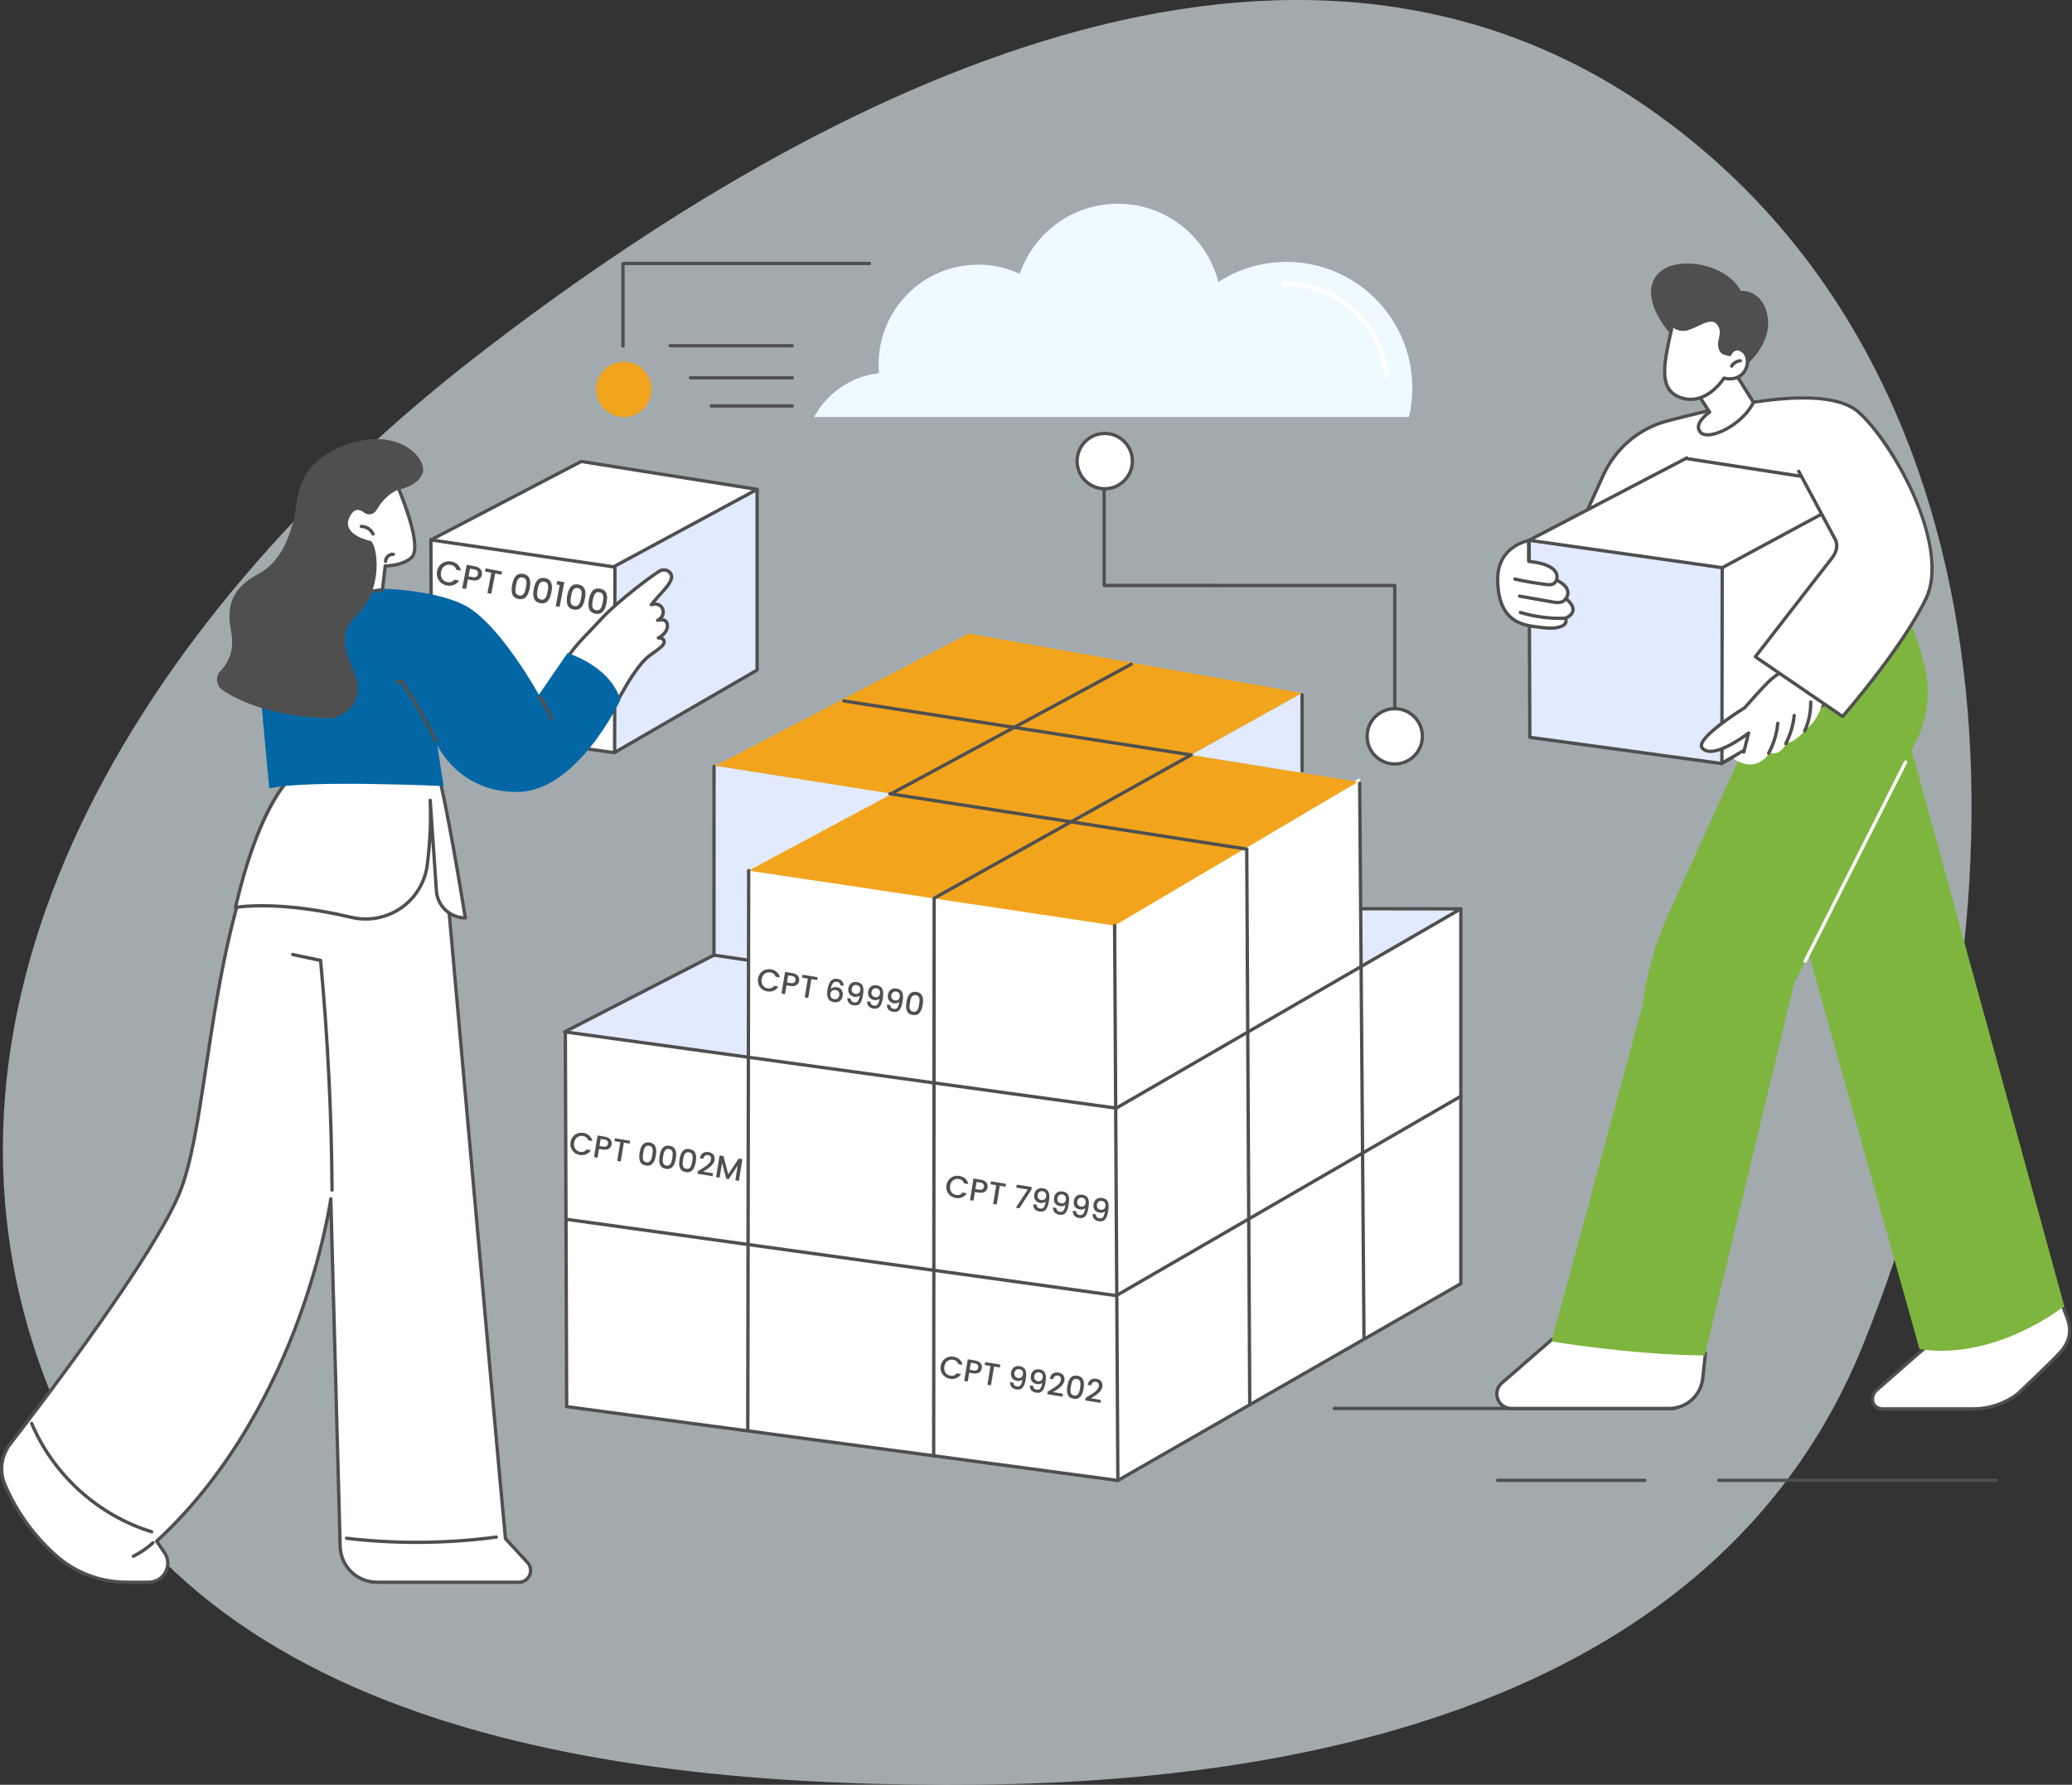 <svg xmlns="http://www.w3.org/2000/svg" width="722" height="622" viewBox="0 0 722 622" fill="none"><rect x="0" y="0" width="722" height="622" fill="#333333" stroke="none"/><path fill-rule="evenodd" clip-rule="evenodd" d="M341.341 621.944C467.701 620.652 601.215 587.263 649.096 468.92C709.199 320.368 706.571 132.087 576.996 39.495C450.837 -50.656 288.973 28.971 166.303 123.925C55.271 209.87 -33.005 342.131 13.84 475.413C58.062 601.233 209.386 623.292 341.341 621.944Z" fill="#EFFAFF" fill-opacity="0.6"></path><g clip-path="url(#clip0_901_6951)"><path d="M583.542 491.414H464.93C464.609 491.414 464.352 491.154 464.352 490.836C464.352 490.518 464.612 490.258 464.93 490.258H583.542C583.863 490.258 584.121 490.518 584.121 490.836C584.121 491.154 583.86 491.414 583.542 491.414Z" fill="#4F4F4F"></path><path d="M695.609 516.469H598.891C598.57 516.469 598.312 516.209 598.312 515.891C598.312 515.573 598.573 515.312 598.891 515.312H695.609C695.929 515.312 696.187 515.573 696.187 515.891C696.187 516.209 695.927 516.469 695.609 516.469Z" fill="#4F4F4F"></path><path d="M573.17 516.469H521.871C521.551 516.469 521.293 516.209 521.293 515.891C521.293 515.573 521.553 515.312 521.871 515.312H573.17C573.491 515.312 573.748 515.573 573.748 515.891C573.748 516.209 573.488 516.469 573.17 516.469Z" fill="#4F4F4F"></path><path d="M388.961 320.565L473.788 271.164L474.285 336.835L509.037 316.736V447.352L389.529 515.948L388.961 320.565Z" fill="white"></path><path d="M196.758 359.597L197.457 490.221L389.528 515.948L388.396 321.86L260.883 303.398L260.778 368.452L196.758 359.597Z" fill="white"></path><path d="M249.3 266.859L248.785 332.856L196.758 359.598L260.778 368.453L260.881 303.712L311.641 276.621L249.3 266.859Z" fill="#E2EAFF"></path><path d="M474.129 316.945L474.284 336.835L508.543 316.945H474.129Z" fill="#E2EAFF"></path><path d="M337.555 220.789L249.301 266.86L310.858 276.619L260.884 303.4L388.396 322.559L473.2 272.479L415.067 263.088L453.715 241.54L337.555 220.789Z" fill="#F2A51C"></path><path d="M415.066 263.087L453.715 269.329V241.539L415.066 263.087Z" fill="#E2EAFF"></path><path d="M389.529 516.528C389.503 516.528 389.479 516.528 389.453 516.523L197.381 490.796C197.095 490.757 196.879 490.512 196.879 490.223L196.414 359.63C196.414 359.31 196.672 359.049 196.992 359.049C197.31 359.049 197.571 359.307 197.571 359.628L198.033 489.713L389.408 515.345L508.454 447.015V316.735C508.454 316.414 508.715 316.156 509.033 316.156C509.351 316.156 509.611 316.416 509.611 316.735V447.351C509.611 447.559 509.5 447.751 509.319 447.853L389.81 516.449C389.721 516.499 389.624 516.526 389.521 516.526L389.529 516.528Z" fill="#4F4F4F"></path><path d="M475.293 467.077C474.975 467.077 474.717 466.819 474.714 466.501L473.211 273.005C473.211 272.685 473.466 272.425 473.787 272.422C474.089 272.432 474.367 272.677 474.37 272.997L475.874 466.494C475.874 466.814 475.619 467.074 475.298 467.077H475.293Z" fill="#4F4F4F"></path><path d="M415.067 263.665C415.039 263.665 415.007 263.665 414.978 263.657L293.987 244.856C293.671 244.806 293.453 244.512 293.503 244.194C293.553 243.878 293.85 243.66 294.166 243.71L415.157 262.511C415.472 262.561 415.69 262.856 415.64 263.174C415.596 263.46 415.349 263.665 415.067 263.665Z" fill="#4F4F4F"></path><path d="M388.961 386.76C388.935 386.76 388.909 386.76 388.882 386.755L196.679 360.171C196.43 360.137 196.23 359.942 196.188 359.695C196.146 359.446 196.269 359.199 196.495 359.083L248.207 332.502L248.228 267.117C248.228 266.797 248.488 266.539 248.806 266.539C249.127 266.539 249.384 266.799 249.384 267.117L249.363 332.857C249.363 333.075 249.242 333.272 249.048 333.372L198.653 359.277L388.843 385.583L506.882 317.315L474.127 317.27C473.806 317.27 473.549 317.01 473.549 316.689C473.549 316.369 473.809 316.111 474.127 316.111L509.038 316.158C509.3 316.158 509.529 316.334 509.597 316.587C509.666 316.839 509.555 317.107 509.327 317.239L389.253 386.684C389.163 386.734 389.064 386.763 388.964 386.763L388.961 386.76Z" fill="#4F4F4F"></path><path d="M435.482 490.149C435.164 490.149 434.904 489.891 434.904 489.573L433.857 296.406L309.991 277.192C309.675 277.142 309.457 276.848 309.507 276.53C309.557 276.214 309.857 275.996 310.169 276.046L434.525 295.336C434.806 295.381 435.014 295.62 435.017 295.906L436.065 489.568C436.065 489.889 435.808 490.149 435.49 490.152H435.487L435.482 490.149Z" fill="#4F4F4F"></path><path d="M260.567 499.003C260.246 499.003 259.988 498.742 259.988 498.422L260.304 303.399C260.304 303.078 260.564 302.82 260.882 302.82C261.203 302.82 261.46 303.081 261.46 303.401L261.145 498.424C261.145 498.745 260.885 499.003 260.567 499.003Z" fill="#4F4F4F"></path><path d="M310.424 277.257C310.219 277.257 310.019 277.147 309.914 276.952C309.761 276.671 309.866 276.319 310.148 276.167L393.918 230.976C394.199 230.824 394.551 230.929 394.704 231.21C394.856 231.491 394.751 231.844 394.47 231.996L310.7 277.186C310.613 277.234 310.518 277.255 310.426 277.255L310.424 277.257Z" fill="#4F4F4F"></path><path d="M325.344 508.022C325.023 508.022 324.766 507.762 324.766 507.441L324.934 313.015C324.934 312.805 325.047 312.613 325.231 312.51L414.786 262.581C415.065 262.426 415.42 262.526 415.575 262.804C415.73 263.083 415.63 263.438 415.351 263.593L326.093 313.357L325.925 507.444C325.925 507.765 325.665 508.022 325.347 508.022H325.344Z" fill="#4F4F4F"></path><path d="M388.962 452.104C388.936 452.104 388.91 452.104 388.883 452.099L197.156 425.484C196.838 425.439 196.617 425.147 196.662 424.829C196.707 424.511 196.996 424.29 197.316 424.335L388.846 450.924L508.75 381.539C509.026 381.379 509.38 381.473 509.541 381.749C509.701 382.025 509.606 382.38 509.33 382.54L389.257 452.025C389.167 452.078 389.067 452.104 388.967 452.104H388.962Z" fill="#4F4F4F"></path><path d="M389.528 516.529C389.209 516.529 388.949 516.272 388.949 515.954L387.816 322.56C387.816 322.239 388.071 321.979 388.392 321.977H388.395C388.713 321.977 388.973 322.234 388.973 322.552L390.106 515.946C390.106 516.266 389.851 516.527 389.53 516.529H389.528Z" fill="#4F4F4F"></path><path d="M260.834 335.228C260.805 335.228 260.776 335.228 260.747 335.223L248.698 333.433C248.383 333.386 248.162 333.091 248.21 332.776C248.257 332.461 248.554 332.242 248.867 332.287L260.915 334.077C261.231 334.124 261.451 334.419 261.404 334.734C261.362 335.021 261.115 335.228 260.831 335.228H260.834Z" fill="#4F4F4F"></path><path d="M453.715 269.245C453.394 269.245 453.137 268.985 453.137 268.667V242.125C453.137 241.804 453.397 241.547 453.715 241.547C454.033 241.547 454.293 241.807 454.293 242.125V268.667C454.293 268.988 454.033 269.245 453.715 269.245Z" fill="#4F4F4F"></path><path d="M214.063 262.294L263.814 233.521V170.547L211.879 192.365L214.063 262.294Z" fill="#E2EAFF"></path><path d="M263.816 170.546L214.278 197.269L214.173 262.238L213.962 262.293L150.152 253.469L150.386 253.598L150.152 188.156L202.534 160.812L263.816 170.546Z" fill="white"></path><path d="M213.961 262.871C213.935 262.871 213.909 262.871 213.882 262.866L150.635 254.119C150.467 254.2 150.267 254.195 150.104 254.103L149.87 253.974C149.626 253.838 149.512 253.548 149.602 253.286C149.641 253.17 149.712 253.075 149.802 253.007L149.57 188.159C149.57 187.943 149.689 187.743 149.88 187.644L202.262 160.3C202.373 160.242 202.499 160.221 202.622 160.242L263.906 169.975C264.151 170.015 264.345 170.204 264.387 170.451C264.429 170.696 264.311 170.94 264.09 171.058L214.855 197.618L214.75 262.243C214.75 262.506 214.574 262.735 214.319 262.803L214.108 262.858C214.058 262.871 214.009 262.877 213.959 262.877L213.961 262.871ZM150.961 252.994L213.593 261.657L213.698 197.269C213.698 197.056 213.817 196.861 214.003 196.759L262.035 170.848L202.633 161.415L150.735 188.508L150.963 252.996L150.961 252.994Z" fill="#4F4F4F"></path><path d="M214.278 198.195C214.249 198.195 214.22 198.195 214.191 198.19L150.066 188.73C149.75 188.683 149.529 188.388 149.577 188.073C149.624 187.757 149.921 187.539 150.234 187.584L214.359 197.044C214.675 197.091 214.895 197.385 214.848 197.701C214.806 197.99 214.559 198.195 214.275 198.195H214.278Z" fill="#4F4F4F"></path><path d="M214.064 262.875C213.865 262.875 213.67 262.77 213.562 262.586C213.402 262.31 213.497 261.955 213.775 261.795L263.239 233.187V170.547C263.239 170.226 263.5 169.969 263.818 169.969C264.136 169.969 264.396 170.229 264.396 170.547V233.521C264.396 233.729 264.286 233.918 264.107 234.023L214.354 262.799C214.262 262.852 214.162 262.878 214.064 262.878V262.875Z" fill="#4F4F4F"></path><path d="M121.851 275.793L152.638 274.812C152.638 274.812 172.83 501.537 176.126 536.211L183.795 544.522C186.221 547.153 184.36 551.416 180.786 551.416H131.39C124.417 551.416 118.71 545.852 118.524 538.868L115.267 417.801C115.267 417.801 105.398 490.371 54.588 537.11L57.287 541.058C60.289 545.45 57.15 551.416 51.836 551.416H44.158C35.035 551.416 26.201 548.107 19.398 542.017C13.311 536.566 6.448 528.526 1.68 517.339C-0.312 512.666 0.434 507.272 3.539 503.253C16.668 486.255 53.245 437.979 62.402 416.113C73.623 389.327 72.174 320.81 98.059 277.441L121.849 275.793H121.851Z" fill="white"></path><path d="M180.789 551.995H131.393C124.052 551.995 118.146 546.236 117.949 538.884L114.848 423.605C113.439 430.836 110.361 444.264 104.528 460.129C96.499 481.969 81.456 513.023 55.351 537.197L57.766 540.732C59.301 542.98 59.459 545.755 58.189 548.163C56.922 550.562 54.546 551.998 51.837 551.998H44.159C34.818 551.998 25.889 548.607 19.013 542.449C11.222 535.47 5.211 527.099 1.148 517.565C-0.913 512.732 -0.172 507.11 3.082 502.899C17.762 483.895 52.872 437.372 61.872 415.89C66.09 405.816 68.506 389.817 71.3 371.291C75.81 341.398 81.422 304.193 97.566 277.144C97.663 276.981 97.834 276.876 98.023 276.863L121.813 275.215C121.813 275.215 121.826 275.215 121.834 275.215L152.62 274.235C152.928 274.227 153.188 274.455 153.217 274.763C153.42 277.026 173.372 501.035 176.686 535.964L184.225 544.133C185.507 545.524 185.833 547.464 185.074 549.198C184.317 550.928 182.674 552.003 180.789 552.003V551.995ZM115.271 417.22C115.271 417.22 115.292 417.22 115.302 417.22C115.605 417.236 115.841 417.481 115.849 417.783L119.106 538.85C119.287 545.571 124.683 550.833 131.393 550.833H180.789C182.209 550.833 183.441 550.024 184.012 548.723C184.585 547.416 184.338 545.955 183.373 544.909L175.703 536.598C175.617 536.506 175.564 536.385 175.553 536.259C172.373 502.802 153.22 287.829 152.113 275.402L121.884 276.364L98.409 277.991C82.502 304.821 76.93 341.759 72.449 371.457C69.641 390.058 67.218 406.126 62.944 416.332C53.892 437.943 18.711 484.56 4.005 503.601C1.008 507.48 0.322 512.655 2.22 517.105C6.215 526.481 12.126 534.716 19.791 541.581C26.454 547.548 35.109 550.833 44.164 550.833H51.842C54.115 550.833 56.108 549.632 57.17 547.616C58.237 545.597 58.103 543.266 56.815 541.379L54.115 537.431C53.952 537.194 53.989 536.874 54.202 536.677C80.363 512.611 95.421 481.546 103.443 459.722C112.138 436.069 114.674 417.896 114.698 417.717C114.737 417.428 114.984 417.215 115.271 417.215V417.22Z" fill="#4F4F4F"></path><path d="M115.704 415.33C115.386 415.33 115.126 415.072 115.126 414.754C114.96 388.297 113.63 361.529 111.175 335.187L101.873 333.223C101.561 333.158 101.361 332.85 101.427 332.537C101.492 332.225 101.8 332.025 102.113 332.091L111.83 334.141C112.077 334.193 112.264 334.401 112.287 334.653C114.771 361.166 116.114 388.113 116.282 414.746C116.282 415.067 116.027 415.327 115.707 415.33H115.704Z" fill="#4F4F4F"></path><path d="M52.846 534.407C52.791 534.407 52.733 534.399 52.675 534.381C33.908 528.632 18.143 514.389 10.502 496.282C10.379 495.987 10.516 495.648 10.81 495.522C11.107 495.398 11.444 495.535 11.57 495.83C19.079 513.627 34.571 527.623 53.014 533.271C53.319 533.366 53.493 533.689 53.398 533.994C53.322 534.244 53.093 534.404 52.844 534.404L52.846 534.407Z" fill="#4F4F4F"></path><path d="M46.486 542.93C46.273 542.93 46.068 542.811 45.969 542.609C45.824 542.323 45.94 541.976 46.226 541.831C48.665 540.609 50.926 539.058 52.947 537.221C53.184 537.005 53.551 537.024 53.764 537.26C53.98 537.497 53.962 537.862 53.725 538.078C51.625 539.986 49.278 541.597 46.744 542.867C46.66 542.909 46.573 542.927 46.484 542.927L46.486 542.93Z" fill="#4F4F4F"></path><path d="M145.147 538.09C136.983 538.09 128.819 537.617 120.703 536.673C120.385 536.636 120.159 536.347 120.195 536.032C120.232 535.714 120.524 535.488 120.837 535.525C138.118 537.535 155.626 537.393 172.874 535.099C173.195 535.057 173.481 535.28 173.526 535.596C173.568 535.914 173.345 536.205 173.029 536.247C163.788 537.478 154.467 538.09 145.15 538.09H145.147Z" fill="#4F4F4F"></path><path d="M196.234 231.45C200.256 224.732 204.627 221.086 209.884 215.285C215.141 209.484 220.5 205.671 226.561 201.528C229.197 199.725 230.575 198.201 231.968 199.336C233.271 200.398 233.566 201.36 232.814 202.866C231.813 204.877 230.215 207.248 227.16 210.67C228.603 210.047 230.869 210.996 231.095 212.554C231.321 214.113 229.678 215.835 228.396 216.655C229.886 216.544 232.451 215.874 232.606 217.362C232.759 218.849 230.472 222.248 228.992 222.443C230.677 222.322 231.973 223.993 230.824 225.234C229.676 226.475 226.968 227.918 225.673 229.003C223.68 230.669 221.901 233.059 220.51 235.253C218.529 238.379 214.957 242.003 213.887 246.054L196.237 231.45H196.234Z" fill="white"></path><path d="M213.884 246.634C213.769 246.634 213.653 246.6 213.553 246.529C213.29 246.345 213.227 245.985 213.411 245.722C214.767 243.79 215.824 241.932 216.846 240.137C217.737 238.568 218.66 236.946 219.759 235.327C221.493 232.769 223.367 230.18 225.302 228.561C225.815 228.13 226.514 227.628 227.255 227.097C228.38 226.288 229.652 225.373 230.33 224.655C230.782 224.177 230.958 223.722 230.811 223.412C230.646 223.065 230.083 222.852 229.447 222.9C229.168 222.923 228.916 222.739 228.845 222.469C228.774 222.198 228.906 221.917 229.155 221.798C230.406 221.204 231.426 220.148 231.818 219.038C231.981 218.581 232.104 217.892 231.786 217.227C231.497 216.628 230.995 216.355 229.284 216.733C229.003 216.796 228.716 216.641 228.616 216.371C228.517 216.1 228.63 215.795 228.885 215.658C230.354 214.865 230.835 213.747 230.309 212.336C230.088 211.742 229.615 211.434 229.255 211.282C228.609 211.006 227.836 211.009 227.187 211.287C226.945 211.392 226.664 211.319 226.501 211.114C226.338 210.906 226.335 210.617 226.495 210.407C227.623 208.919 228.769 207.663 229.783 206.553C231.45 204.729 232.764 203.289 233.34 201.633C233.574 200.958 233.411 200.29 232.893 199.796C232.257 199.191 231.292 199.026 230.433 199.373C228.68 200.08 215.101 210.399 209.928 216.108C208.52 217.661 207.219 219.017 205.959 220.326C202.577 223.846 199.654 226.884 196.739 231.755C196.576 232.031 196.219 232.117 195.945 231.954C195.672 231.792 195.583 231.434 195.745 231.161C198.729 226.177 201.694 223.094 205.126 219.525C206.38 218.221 207.676 216.873 209.072 215.332C214.37 209.482 228.049 199.089 229.999 198.303C231.279 197.785 232.73 198.043 233.692 198.96C234.541 199.767 234.819 200.91 234.436 202.017C233.784 203.896 232.328 205.492 230.64 207.339C229.928 208.12 229.147 208.974 228.359 209.928C228.824 209.944 229.287 210.041 229.712 210.223C230.517 210.564 231.113 211.174 231.397 211.939C231.884 213.245 231.723 214.454 230.971 215.43C231.739 215.514 232.414 215.863 232.832 216.731C233.224 217.54 233.25 218.473 232.914 219.43C232.575 220.392 231.868 221.32 230.961 222.037C231.366 222.242 231.681 222.545 231.86 222.921C232.031 223.283 232.309 224.256 231.177 225.457C230.422 226.256 229.158 227.166 227.936 228.046C227.213 228.566 226.532 229.055 226.051 229.46C224.227 230.987 222.413 233.5 220.723 235.989C219.651 237.569 218.781 239.099 217.858 240.72C216.823 242.539 215.753 244.421 214.365 246.4C214.252 246.561 214.073 246.647 213.889 246.647L213.884 246.634Z" fill="#4F4F4F"></path><path d="M100.182 272.315C100.182 272.315 89.975 281.812 82.059 316.257C82.059 316.257 96.349 313.503 122.407 319.693C134.953 322.673 147.33 314.128 148.904 301.309C149.767 294.289 150.287 286.49 149.903 278.91L152.072 310.467C152.437 315.776 156.842 319.895 162.152 319.895C162.152 319.895 155.26 277.17 152.35 268.617L100.179 272.318L100.182 272.315Z" fill="white"></path><path d="M127.418 320.853C125.699 320.853 123.972 320.654 122.272 320.251C96.629 314.161 82.307 316.792 82.165 316.821C81.973 316.858 81.773 316.795 81.639 316.656C81.502 316.514 81.447 316.314 81.492 316.125C89.359 281.903 99.362 272.283 99.783 271.889C99.88 271.799 100.004 271.744 100.138 271.733L152.309 268.033C152.569 268.014 152.814 268.175 152.898 268.424C155.792 276.925 162.442 318.051 162.723 319.797C162.749 319.965 162.702 320.136 162.592 320.265C162.481 320.393 162.321 320.467 162.15 320.467C156.557 320.467 151.875 316.088 151.492 310.5L150.288 292.989C150.099 295.702 149.828 298.499 149.476 301.374C148.708 307.627 145.302 313.278 140.129 316.874C136.37 319.487 131.921 320.853 127.415 320.853H127.418ZM91.275 315.079C98.172 315.079 108.748 315.849 122.54 319.124C128.38 320.512 134.549 319.345 139.469 315.922C144.371 312.513 147.599 307.159 148.327 301.232C149.326 293.108 149.66 285.604 149.323 278.933C149.308 278.615 149.549 278.344 149.867 278.326C150.193 278.307 150.459 278.546 150.48 278.864L152.648 310.421C152.974 315.176 156.788 318.948 161.467 319.287C160.576 313.814 154.667 277.863 151.939 269.221L100.435 272.874C99.21 274.157 90.055 284.552 82.811 315.552C84.147 315.373 87.004 315.079 91.272 315.079H91.275Z" fill="#4F4F4F"></path><path d="M114.337 205.946C135.086 203.496 153.692 206.634 161.869 210.906C174.178 217.335 187.767 242.123 187.767 242.123L197.729 227.62C197.729 227.62 212.395 231.812 216.199 243.887C216.199 243.887 201.309 275.615 180.592 275.993C159.874 276.372 152.339 259.576 152.339 259.576L154.575 273.951C154.575 273.951 105.598 271.672 93.828 274.816L90.227 236.065C88.855 221.301 99.289 207.962 113.959 205.996C114.09 205.977 114.219 205.962 114.34 205.948L114.337 205.946Z" fill="#0367A5"></path><path d="M192.148 250.898C191.924 250.898 191.709 250.767 191.614 250.549C190.523 248.02 189.188 245.581 187.642 243.302C187.464 243.037 187.532 242.677 187.798 242.498C188.063 242.319 188.423 242.388 188.602 242.653C190.187 244.992 191.559 247.495 192.678 250.091C192.805 250.386 192.671 250.725 192.376 250.854C192.303 250.885 192.224 250.901 192.148 250.901V250.898Z" fill="#4F4F4F"></path><path d="M151.893 258.827C151.68 258.827 151.475 258.708 151.376 258.506C147.864 251.454 143.906 244.536 139.605 237.939L138.596 238.312C138.297 238.422 137.963 238.27 137.852 237.97C137.742 237.67 137.894 237.337 138.194 237.226L139.637 236.693C139.889 236.598 140.173 236.693 140.323 236.919C144.747 243.671 148.815 250.76 152.414 257.991C152.556 258.277 152.44 258.624 152.154 258.769C152.069 258.811 151.983 258.829 151.896 258.829L151.893 258.827Z" fill="#4F4F4F"></path><path d="M136.09 163.797C136.09 163.797 148.249 189.734 143.389 194.308C140.28 197.233 134.235 197.233 134.235 197.233L133.27 205.491L119.326 207.628C119.326 207.628 107.501 169.135 136.088 163.8L136.09 163.797Z" fill="white"></path><path d="M119.328 208.206C119.078 208.206 118.85 208.043 118.773 207.796C118.511 206.936 112.405 186.616 120.4 173.406C123.691 167.967 128.935 164.543 135.984 163.228C136.242 163.181 136.502 163.312 136.615 163.552C137.877 166.246 148.806 190.007 143.788 194.73C141.057 197.3 136.329 197.729 134.754 197.8L133.847 205.559C133.816 205.819 133.619 206.024 133.359 206.064L119.415 208.201C119.386 208.206 119.357 208.208 119.328 208.208V208.206ZM135.756 164.451C129.266 165.762 124.435 168.974 121.391 174.005C114.326 185.683 118.868 203.806 119.743 206.976L132.746 204.983L133.658 197.164C133.692 196.872 133.939 196.651 134.234 196.651C134.292 196.651 140.087 196.614 142.992 193.884C146.656 190.435 139.183 171.86 135.756 164.451Z" fill="#4F4F4F"></path><path d="M134.348 196.237C134.03 196.237 133.772 195.982 133.77 195.661C133.762 194.839 134.135 194.024 134.795 193.422C135.452 192.823 136.296 192.526 137.11 192.607C137.428 192.639 137.662 192.922 137.628 193.24C137.597 193.558 137.313 193.792 136.995 193.758C136.503 193.708 135.988 193.898 135.575 194.276C135.16 194.655 134.924 195.157 134.929 195.651C134.929 195.971 134.674 196.232 134.353 196.234H134.348V196.237Z" fill="#4F4F4F"></path><path d="M129.983 186.684C129.76 186.684 129.55 186.555 129.452 186.339C128.85 184.98 127.399 184.034 125.914 184.034C125.907 184.034 125.899 184.034 125.891 184.034C125.573 184.034 125.312 183.777 125.312 183.459C125.312 183.138 125.567 182.878 125.888 182.875C127.846 182.872 129.728 184.095 130.514 185.869C130.643 186.161 130.512 186.505 130.22 186.634C130.144 186.668 130.065 186.684 129.986 186.684H129.983Z" fill="#4F4F4F"></path><path d="M77.612 240.552C83.2 244.284 94.268 249.423 113.571 250.319C120.615 250.647 126.185 244.066 124.39 237.235C124.335 237.027 124.274 236.817 124.209 236.606C121.528 228.153 116.3 222.19 124.787 213.842C133.274 205.494 131.792 190.967 129.308 188.562C129.308 188.562 118.71 186.548 121.804 180.206C123.378 176.978 125.294 177.401 126.795 178.595C128.193 179.706 130.233 179.378 131.145 177.84C132.68 175.243 135.195 172.029 138.757 170.657C138.757 170.657 145.428 169.647 147.252 164.948C149.076 160.248 139.264 148.318 120.594 155.005C101.922 161.694 103.912 175.614 102.361 181.144C100.81 186.672 98.274 195.548 90.115 199.95C81.954 204.353 78.506 210.012 80.48 219.714C81.912 226.747 79.42 231.163 76.915 233.702C74.955 235.689 75.296 239.001 77.615 240.552H77.612Z" fill="#4F4F4F"></path><path d="M717.114 450.867C686.803 454.565 668.291 471.876 668.291 471.876L654.026 484.366C651.172 486.858 652.46 491.006 656.037 491.006H687.662C693.224 491.006 698.631 489.179 703.057 485.804C703.057 485.804 714.143 475.364 717.584 471.653C721.224 467.723 722.084 463.915 720.262 459.115L717.114 450.867Z" fill="white"></path><path d="M687.661 491.58H656.036C654.228 491.58 652.737 490.6 652.143 489.02C651.494 487.286 652.083 485.285 653.641 483.924L667.906 471.434C668.079 471.271 686.891 453.965 717.041 450.285C717.307 450.254 717.559 450.406 717.654 450.653L720.803 458.901C722.687 463.869 721.825 467.919 718.009 472.038C714.592 475.723 703.563 486.113 703.453 486.218C703.437 486.232 703.424 486.245 703.408 486.258C698.908 489.688 693.317 491.578 687.664 491.578L687.661 491.58ZM716.734 451.494C687.238 455.243 668.868 472.125 668.684 472.296L654.404 484.799C653.21 485.84 652.748 487.338 653.226 488.616C653.652 489.748 654.701 490.424 656.033 490.424H687.658C693.049 490.424 698.382 488.626 702.677 485.359C703.234 484.833 713.84 474.832 717.154 471.255C720.682 467.449 721.447 463.88 719.717 459.317L716.731 451.494H716.734Z" fill="#4F4F4F"></path><path d="M653.897 216.938L601.457 229.383L668.831 470.083C668.831 470.083 691.175 475.555 719.326 455.261L653.897 216.938Z" fill="#7EB53E"></path><path d="M523.32 481.971C519.793 485.036 521.956 490.842 526.626 490.842H581.671C587.658 490.842 592.684 486.324 593.33 480.36L594.279 471.605C567.903 463.488 540.899 466.695 540.899 466.695L523.323 481.969L523.32 481.971Z" fill="white"></path><path d="M581.668 491.425H526.624C524.219 491.425 522.2 490.024 521.356 487.767C520.51 485.506 521.117 483.12 522.939 481.537L540.515 466.264C540.601 466.187 540.712 466.14 540.825 466.127C541.096 466.095 568.255 462.997 594.445 471.058C594.71 471.139 594.881 471.397 594.849 471.673L593.9 480.428C593.222 486.7 587.96 491.428 581.665 491.428L581.668 491.425ZM541.14 467.257L523.701 482.413C521.971 483.916 521.919 485.956 522.444 487.362C522.97 488.765 524.342 490.266 526.626 490.266H581.67C587.374 490.266 592.137 485.982 592.754 480.302L593.651 472.022C568.933 464.542 543.495 467.005 541.143 467.255L541.14 467.257Z" fill="#4F4F4F"></path><path d="M667.815 258.06C671.088 251.571 672.344 243.888 671.448 236.673C670.407 228.314 665.928 217.664 665.928 217.664L620.538 232.441L581.367 318.529C576.746 328.683 573.7 339.481 572.325 350.554L540.629 467.484C540.629 467.484 567.531 472.105 594.009 472.394L625.235 342.48L667.815 258.06Z" fill="#7EB53E"></path><path d="M629.02 335.547C628.934 335.547 628.844 335.526 628.76 335.484C628.474 335.34 628.361 334.993 628.503 334.706L663.497 265.327C663.642 265.04 663.991 264.927 664.275 265.069C664.562 265.214 664.675 265.56 664.533 265.847L629.538 335.227C629.436 335.429 629.233 335.545 629.02 335.545V335.547Z" fill="white"></path><path d="M553.219 177.637L558.544 165.856C562.749 156.552 570.808 149.471 580.649 146.795C580.712 146.777 580.778 146.761 580.841 146.742C598.254 142.082 637.07 132.644 648.373 144.327L658.476 175.539L553.219 177.639V177.637Z" fill="white"></path><path d="M553.22 178.215C553.026 178.215 552.844 178.118 552.737 177.955C552.626 177.789 552.611 177.579 552.692 177.398L558.017 165.617C562.362 156.005 570.555 148.94 580.498 146.235L580.693 146.183C617.737 136.268 640.647 135.509 648.79 143.922C648.85 143.985 648.897 144.062 648.924 144.146L659.027 175.358C659.085 175.532 659.053 175.723 658.948 175.873C658.843 176.023 658.672 176.112 658.488 176.115L553.231 178.215C553.231 178.215 553.223 178.215 553.22 178.215ZM628.393 139.244C616.888 139.244 601.057 141.93 580.992 147.3L580.803 147.35C571.196 149.962 563.277 156.794 559.074 166.09L554.127 177.035L657.689 174.969L647.867 144.629C644.308 141.036 637.797 139.241 628.396 139.241L628.393 139.244Z" fill="#4F4F4F"></path><path d="M599.895 266.076L652.106 235.88V169.797L597.605 192.696L599.895 266.076Z" fill="white"></path><path d="M599.895 266.66C599.798 266.66 599.701 266.636 599.614 266.587C599.435 266.487 599.322 266.303 599.317 266.098L597.028 192.715C597.02 192.476 597.162 192.255 597.383 192.163L651.883 169.264C652.061 169.188 652.266 169.209 652.427 169.317C652.59 169.425 652.684 169.606 652.684 169.8V235.884C652.684 236.092 652.574 236.281 652.395 236.386L600.187 266.581C600.098 266.634 599.998 266.66 599.898 266.66H599.895ZM598.197 193.078L600.445 265.094L651.525 235.55V170.673L598.197 193.078Z" fill="#4F4F4F"></path><path d="M600.118 197.846L600.008 266.022L599.79 266.08L533.073 256.956L532.828 188.281L600.118 197.846Z" fill="#E2EAFF"></path><path d="M532.828 188.28L587.796 159.586L587.444 159.77L652.106 169.8L600.118 197.845L532.828 188.28Z" fill="white"></path><path d="M600.119 198.424C600.092 198.424 600.063 198.424 600.037 198.418L532.747 188.856C532.497 188.822 532.3 188.627 532.258 188.38C532.216 188.133 532.337 187.886 532.561 187.768L587.529 159.074C587.812 158.926 588.162 159.034 588.309 159.318L652.193 169.227C652.44 169.267 652.632 169.456 652.674 169.7C652.716 169.945 652.598 170.189 652.377 170.307L600.392 198.353C600.308 198.397 600.213 198.421 600.116 198.421L600.119 198.424ZM534.692 187.962L600.011 197.246L650.311 170.11L587.542 160.375L534.692 187.965V187.962Z" fill="#4F4F4F"></path><path d="M599.79 266.661C599.763 266.661 599.737 266.661 599.711 266.655L532.994 257.53C532.707 257.49 532.494 257.246 532.494 256.957L532.25 188.284C532.25 187.963 532.508 187.703 532.828 187.703C533.146 187.703 533.407 187.961 533.407 188.281L533.648 256.449L599.43 265.446L599.54 197.844C599.54 197.523 599.8 197.265 600.118 197.265C600.439 197.265 600.697 197.526 600.697 197.846L600.586 266.022C600.586 266.285 600.41 266.514 600.155 266.582L599.934 266.64C599.884 266.653 599.837 266.658 599.784 266.658L599.79 266.661Z" fill="#4F4F4F"></path><path d="M599.897 266.662C599.697 266.662 599.502 266.559 599.394 266.373C599.234 266.097 599.329 265.742 599.605 265.582L651.524 235.555V169.805C651.524 169.484 651.784 169.227 652.102 169.227C652.42 169.227 652.68 169.487 652.68 169.805V235.888C652.68 236.096 652.57 236.285 652.391 236.39L600.183 266.586C600.091 266.638 599.991 266.665 599.894 266.665L599.897 266.662Z" fill="#4F4F4F"></path><path d="M532.653 188.398C532.653 188.398 521.795 190.244 521.871 201.914C521.982 218.302 532.34 217.992 537.676 218.733C543.012 219.472 546.81 217.876 545.401 215.503C545.401 215.503 551.381 213.337 545.651 208.614C545.651 208.614 548.597 205.099 542.339 202.179C542.339 202.179 544.899 196.891 532.674 195.634L532.651 188.398H532.653Z" fill="white"></path><path d="M540.188 219.491C539.37 219.491 538.5 219.43 537.601 219.307C537.162 219.246 536.689 219.194 536.19 219.136C530.66 218.51 521.4 217.459 521.297 201.917C521.216 189.895 532.447 187.847 532.56 187.829C532.728 187.8 532.899 187.847 533.031 187.957C533.159 188.068 533.236 188.228 533.236 188.399L533.257 195.117C538.314 195.703 541.473 197.073 542.658 199.197C543.263 200.279 543.187 201.286 543.047 201.88C545.232 202.987 546.506 204.311 546.84 205.823C547.098 206.987 546.722 207.96 546.417 208.506C548.154 210.047 548.911 211.529 548.672 212.914C548.407 214.452 546.982 215.382 546.167 215.795C546.37 216.428 546.291 217.051 545.928 217.595C545.124 218.807 542.948 219.493 540.185 219.493L540.188 219.491ZM532.079 189.122C529.761 189.732 522.391 192.415 522.454 201.909C522.551 216.423 530.836 217.362 536.319 217.982C536.829 218.04 537.31 218.095 537.759 218.155C541.61 218.689 544.299 217.953 544.966 216.949C545.108 216.736 545.255 216.384 544.906 215.792C544.816 215.645 544.801 215.464 544.858 215.301C544.916 215.138 545.045 215.009 545.205 214.951C545.224 214.943 547.279 214.173 547.532 212.707C547.708 211.676 546.932 210.412 545.284 209.056C545.166 208.958 545.09 208.817 545.077 208.661C545.063 208.509 545.111 208.354 545.208 208.236C545.237 208.199 545.983 207.271 545.705 206.049C545.426 204.827 544.178 203.67 542.096 202.698C541.957 202.632 541.846 202.514 541.794 202.366C541.741 202.219 541.752 202.059 541.817 201.92C541.836 201.883 542.285 200.881 541.628 199.73C540.911 198.471 538.766 196.836 532.615 196.205C532.321 196.174 532.095 195.927 532.095 195.63L532.074 189.117L532.079 189.122Z" fill="#4F4F4F"></path><path d="M539.837 204.357C539.39 204.357 538.962 204.305 538.588 204.258C534.969 203.808 531.329 203.177 527.77 202.378C527.457 202.307 527.26 202 527.331 201.687C527.399 201.374 527.709 201.18 528.022 201.248C531.544 202.037 535.148 202.662 538.73 203.106C539.408 203.19 539.968 203.246 540.497 203.135C540.909 203.048 541.422 202.799 541.616 202.355C541.745 202.063 542.087 201.929 542.381 202.058C542.673 202.186 542.807 202.528 542.678 202.82C542.363 203.537 541.635 204.079 540.736 204.268C540.434 204.331 540.131 204.355 539.837 204.355V204.357Z" fill="#4F4F4F"></path><path d="M542.828 210.574C542.124 210.574 541.43 210.453 540.804 210.34L529.421 208.329C529.105 208.274 528.895 207.972 528.95 207.659C529.005 207.344 529.308 207.133 529.62 207.188L541.004 209.199C541.777 209.336 542.578 209.478 543.33 209.386C544.082 209.294 544.718 208.947 545.031 208.455C545.202 208.185 545.559 208.106 545.83 208.277C546.101 208.447 546.179 208.805 546.009 209.076C545.507 209.869 544.581 210.403 543.47 210.537C543.254 210.563 543.041 210.574 542.826 210.574H542.828Z" fill="#4F4F4F"></path><path d="M543.683 216.072C538.917 216.072 534.197 215.378 529.621 214.004C529.313 213.912 529.14 213.588 529.232 213.281C529.324 212.973 529.647 212.8 529.952 212.892C534.988 214.403 540.203 215.073 545.454 214.879C545.788 214.868 546.043 215.115 546.054 215.436C546.064 215.757 545.814 216.025 545.496 216.035C544.889 216.059 544.285 216.07 543.677 216.07L543.683 216.072Z" fill="#4F4F4F"></path><path d="M633.643 230.328C633.643 230.328 639.865 245.297 629.477 254.071C629.477 254.071 625.479 258.91 622.444 258.894C622.444 258.894 620.635 263.659 616.566 262.274C616.566 262.274 612.592 269.949 604.013 264.408L607.63 262.111L609.309 255.461C609.309 255.461 596.903 265.168 593.131 260.657C590.424 257.422 607.977 246.637 607.977 246.637L617.881 235.908L633.643 230.328Z" fill="white"></path><path d="M607.629 262.692C607.582 262.692 607.535 262.687 607.487 262.674C607.177 262.595 606.988 262.279 607.067 261.969L608.349 256.891C604.959 259.307 596.035 265.034 592.687 261.031C592.337 260.613 592.203 260.077 592.3 259.483C592.976 255.343 605.774 247.316 607.598 246.191C608.315 245.358 614.532 238.182 617.105 236.037C624.564 229.821 633.277 229.75 633.645 229.75C633.871 229.75 634.076 229.881 634.171 230.086C634.3 230.37 637.341 237.096 636.063 244.251C636.008 244.566 635.709 244.777 635.391 244.719C635.075 244.664 634.865 244.361 634.923 244.046C635.977 238.137 633.861 232.376 633.267 230.92C631.527 231.009 624.12 231.695 617.846 236.926C615.244 239.094 608.484 246.935 608.418 247.013C608.378 247.058 608.334 247.098 608.281 247.129C604.328 249.558 593.954 256.549 593.444 259.667C593.389 260.011 593.494 260.184 593.575 260.284C596.372 263.628 605.621 257.606 608.951 255.001C609.146 254.849 609.417 254.836 609.624 254.972C609.832 255.106 609.932 255.359 609.871 255.6L608.192 262.25C608.126 262.513 607.889 262.687 607.629 262.687V262.692Z" fill="#4F4F4F"></path><path d="M616.287 263.081C616.193 263.081 616.098 263.057 616.009 263.01C615.728 262.857 615.625 262.505 615.778 262.224C617.486 259.099 618.564 255.574 618.895 252.025C618.924 251.707 619.2 251.474 619.526 251.502C619.844 251.531 620.078 251.815 620.049 252.133C619.704 255.837 618.577 259.519 616.795 262.781C616.69 262.973 616.49 263.083 616.285 263.083L616.287 263.081Z" fill="#4F4F4F"></path><path d="M622.269 259.741C622.18 259.741 622.091 259.72 622.007 259.677C621.723 259.533 621.61 259.183 621.754 258.897C623.297 255.879 624.264 252.644 624.627 249.274C624.661 248.956 624.953 248.725 625.266 248.762C625.584 248.796 625.815 249.082 625.781 249.4C625.403 252.912 624.396 256.284 622.787 259.428C622.685 259.628 622.482 259.743 622.272 259.743L622.269 259.741Z" fill="#4F4F4F"></path><path d="M628.854 255.307C628.772 255.307 628.691 255.291 628.612 255.254C628.32 255.12 628.194 254.779 628.325 254.487C629.726 251.427 630.436 248.032 630.381 244.667C630.376 244.347 630.63 244.084 630.951 244.078C631.261 244.068 631.535 244.328 631.54 244.649C631.598 248.184 630.851 251.753 629.379 254.971C629.282 255.183 629.072 255.31 628.854 255.31V255.307Z" fill="#4F4F4F"></path><path d="M611.652 228.887L642.055 249.691C642.055 249.691 662.833 226.287 671.128 208.611C678.564 192.767 665.256 164.817 648.377 144.32L624.739 160.443L639.65 188.275C640.481 190.394 638.231 194.578 636.901 196.426L611.652 228.887Z" fill="white"></path><path d="M642.058 250.271C641.945 250.271 641.832 250.237 641.732 250.168L611.329 229.364C611.198 229.275 611.108 229.133 611.085 228.975C611.061 228.818 611.101 228.657 611.2 228.531L638.052 193.918C639.43 192.001 639.785 190.23 639.127 188.519L626.267 164.513C626.117 164.232 626.222 163.88 626.503 163.73C626.787 163.578 627.137 163.685 627.286 163.967L640.163 188.004C640.173 188.025 640.184 188.046 640.192 188.067C641.009 190.154 640.602 192.354 638.978 194.611L612.491 228.757L641.961 248.922C644.663 245.792 662.854 224.452 670.611 208.361C678.803 191.365 660.828 156.928 647.98 144.743C647.749 144.522 647.738 144.156 647.959 143.922C648.18 143.691 648.545 143.681 648.779 143.901C661.84 156.292 680.062 191.421 671.654 208.863C663.238 226.321 642.702 249.837 642.494 250.074C642.381 250.202 642.221 250.271 642.058 250.271Z" fill="#4F4F4F"></path><path d="M589.426 133.925C589.657 134.391 595.734 143.629 595.734 143.629C595.734 143.629 589.765 147.596 592.58 150.703C595.395 153.809 607.378 147.99 610.989 140.189L602.589 126.773L589.426 133.928V133.925Z" fill="white"></path><path d="M595.025 152.127C593.758 152.127 592.775 151.775 592.152 151.086C591.448 150.308 591.153 149.417 591.274 148.439C591.547 146.253 593.916 144.252 594.946 143.477C593.474 141.238 589.127 134.617 588.909 134.18C588.769 133.902 588.877 133.563 589.15 133.413L602.313 126.258C602.584 126.111 602.918 126.2 603.081 126.461L611.481 139.876C611.586 140.042 611.597 140.249 611.516 140.428C608.792 146.31 601.302 151.262 596.281 152.027C595.837 152.096 595.416 152.13 595.025 152.13V152.127ZM590.239 134.141C591.19 135.642 594.16 140.178 596.218 143.309C596.394 143.574 596.321 143.932 596.055 144.111C596.021 144.134 592.699 146.371 592.423 148.589C592.344 149.225 592.536 149.788 593.009 150.314C593.545 150.905 594.644 151.11 596.105 150.887C600.755 150.177 607.657 145.651 610.327 140.228L602.384 127.544L590.236 134.146L590.239 134.141Z" fill="#4F4F4F"></path><path d="M584.623 119.063C584.623 119.063 573.55 108.809 575.566 99.52C578.126 87.713 600.959 90.429 606.565 101.355C606.565 101.355 614.569 100.627 616.035 110.917C617.144 118.697 610.263 127.324 604.602 129.576C598.94 131.831 584.623 119.063 584.623 119.063Z" fill="#4F4F4F"></path><path d="M600.734 131.778C600.734 131.778 594.844 141.482 585.926 138.667C577.01 135.85 580.212 125.239 582.816 112.993C583.56 114.294 585.148 114.694 586.375 114.738C590.42 114.885 595.816 108.901 598.829 112.851C601.26 116.039 598.442 118.662 599.457 121.435C599.88 122.592 600.314 123.11 602.732 123.504C602.732 123.504 604.448 119.798 607.568 122.547C610.688 125.297 608.425 133.552 600.732 131.778H600.734Z" fill="white"></path><path d="M589.136 139.755C588.061 139.755 586.931 139.592 585.75 139.219C577.079 136.48 579.169 126.952 581.587 115.918C581.808 114.917 582.029 113.9 582.249 112.872C582.299 112.638 582.488 112.457 582.728 112.42C582.964 112.383 583.201 112.496 583.319 112.704C584.026 113.939 585.706 114.131 586.394 114.157C587.803 114.21 589.514 113.382 591.17 112.58C593.972 111.224 597.145 109.689 599.289 112.499C600.864 114.565 600.456 116.444 600.096 118.102C599.857 119.198 599.634 120.234 599.999 121.235C600.291 122.032 600.459 122.492 602.425 122.862C602.78 122.287 603.566 121.267 604.783 121.012C605.81 120.797 606.878 121.167 607.95 122.113C609.666 123.625 610.003 126.626 608.733 129.097C607.314 131.86 604.438 133.087 600.995 132.427C599.967 133.928 595.56 139.755 589.133 139.755H589.136ZM583.138 114.249C582.998 114.893 582.856 115.534 582.72 116.168C580.328 127.078 578.438 135.697 586.1 138.115C587.151 138.446 588.163 138.594 589.125 138.594C595.817 138.594 600.188 131.56 600.238 131.478C600.367 131.265 600.619 131.158 600.864 131.216C605.287 132.235 607.122 129.704 607.706 128.569C608.723 126.59 608.494 124.137 607.188 122.986C606.404 122.295 605.676 122.013 605.03 122.15C603.918 122.381 603.266 123.74 603.261 123.753C603.15 123.987 602.898 124.121 602.643 124.079C600.049 123.656 599.421 123.015 598.916 121.638C598.435 120.321 598.706 119.07 598.969 117.861C599.305 116.31 599.623 114.846 598.372 113.206C596.911 111.287 594.868 112.086 591.68 113.629C589.898 114.491 588.058 115.385 586.358 115.322C585.674 115.295 584.226 115.132 583.143 114.254L583.138 114.249Z" fill="#4F4F4F"></path><path d="M603.4 128.18C603.3 128.18 603.198 128.154 603.103 128.099C602.827 127.936 602.738 127.578 602.903 127.305C603.639 126.072 604.983 125.247 606.412 125.15C606.736 125.129 607.009 125.37 607.03 125.689C607.051 126.007 606.809 126.285 606.491 126.306C605.45 126.377 604.433 127 603.9 127.899C603.792 128.08 603.6 128.18 603.4 128.18Z" fill="#4F4F4F"></path><path d="M486.015 257.19C485.694 257.19 485.437 256.93 485.437 256.611V204.632L384.75 204.606C384.429 204.606 384.172 204.345 384.172 204.027V160.703C384.172 160.383 384.432 160.125 384.75 160.125C385.068 160.125 385.328 160.385 385.328 160.703V203.449L486.015 203.475C486.336 203.475 486.593 203.736 486.593 204.054V256.614C486.593 256.935 486.333 257.192 486.015 257.192V257.19Z" fill="#4F4F4F"></path><path d="M486.015 266.256C491.332 266.256 495.642 261.938 495.642 256.612C495.642 251.286 491.332 246.969 486.015 246.969C480.697 246.969 476.387 251.286 476.387 256.612C476.387 261.938 480.697 266.256 486.015 266.256Z" fill="white"></path><path d="M486.013 266.834C480.383 266.834 475.805 262.248 475.805 256.613C475.805 250.977 480.383 246.391 486.013 246.391C491.644 246.391 496.222 250.977 496.222 256.613C496.222 262.248 491.644 266.834 486.013 266.834ZM486.013 247.547C481.025 247.547 476.964 251.613 476.964 256.61C476.964 261.607 481.025 265.673 486.013 265.673C491.002 265.673 495.063 261.607 495.063 256.61C495.063 251.613 491.002 247.547 486.013 247.547Z" fill="#4F4F4F"></path><path d="M384.956 170.342C390.273 170.342 394.584 166.024 394.584 160.698C394.584 155.372 390.273 151.055 384.956 151.055C379.639 151.055 375.328 155.372 375.328 160.698C375.328 166.024 379.639 170.342 384.956 170.342Z" fill="white"></path><path d="M384.955 170.92C379.325 170.92 374.746 166.334 374.746 160.698C374.746 155.063 379.325 150.477 384.955 150.477C390.585 150.477 395.164 155.063 395.164 160.698C395.164 166.334 390.585 170.92 384.955 170.92ZM384.955 151.636C379.963 151.636 375.905 155.702 375.905 160.698C375.905 165.695 379.966 169.761 384.955 169.761C389.944 169.761 394.004 165.695 394.004 160.698C394.004 155.702 389.944 151.636 384.955 151.636Z" fill="#4F4F4F"></path><path d="M217.082 121.169C216.761 121.169 216.504 120.909 216.504 120.591V91.828C216.504 91.508 216.764 91.25 217.082 91.25H302.966C303.286 91.25 303.544 91.51 303.544 91.828C303.544 92.146 303.284 92.406 302.966 92.406H217.663V120.591C217.663 120.912 217.403 121.169 217.085 121.169H217.082Z" fill="#4F4F4F"></path><path d="M276.067 132.227H240.617C240.297 132.227 240.039 131.967 240.039 131.649C240.039 131.331 240.299 131.07 240.617 131.07H276.067C276.387 131.07 276.645 131.331 276.645 131.649C276.645 131.967 276.385 132.227 276.067 132.227Z" fill="#4F4F4F"></path><path d="M276.066 121.071H233.527C233.207 121.071 232.949 120.81 232.949 120.492C232.949 120.174 233.209 119.914 233.527 119.914H276.066C276.386 119.914 276.644 120.174 276.644 120.492C276.644 120.81 276.384 121.071 276.066 121.071Z" fill="#4F4F4F"></path><path d="M276.064 142.039H247.848C247.527 142.039 247.27 141.779 247.27 141.461C247.27 141.143 247.53 140.883 247.848 140.883H276.064C276.385 140.883 276.642 141.143 276.642 141.461C276.642 141.779 276.382 142.039 276.064 142.039Z" fill="#4F4F4F"></path><path d="M217.386 145.35C222.703 145.35 227.014 141.032 227.014 135.706C227.014 130.38 222.703 126.062 217.386 126.062C212.068 126.062 207.758 130.38 207.758 135.706C207.758 141.032 212.068 145.35 217.386 145.35Z" fill="#F2A51C"></path><path d="M283.688 145.326C288.174 137.031 296.514 131.136 306.31 130.063C306.221 129.049 306.168 128.023 306.168 126.988C306.168 107.795 321.697 92.238 340.853 92.238C346.028 92.238 350.936 93.381 355.346 95.418C360.227 81.211 373.674 71 389.51 71C406.39 71 420.562 82.597 424.531 98.272C431.376 93.844 439.529 91.273 448.284 91.273C472.494 91.273 492.123 110.936 492.123 135.194C492.123 138.682 491.716 142.075 490.949 145.329H283.69L283.688 145.326Z" fill="#EFFAFF"></path><path d="M483.187 131.907C482.748 131.907 482.37 131.576 482.325 131.129C480.446 113.19 465.432 99.662 447.401 99.662C446.92 99.662 446.531 99.273 446.531 98.792C446.531 98.311 446.92 97.922 447.401 97.922C466.323 97.922 482.081 112.118 484.052 130.945C484.102 131.424 483.755 131.849 483.279 131.899C483.248 131.902 483.219 131.905 483.187 131.905V131.907Z" fill="white"></path><path d="M205.235 208.907C205.705 206.456 206.726 204.697 209.131 205.158C211.535 205.619 211.833 207.631 211.363 210.083C210.884 212.581 209.862 214.34 207.458 213.879C205.054 213.418 204.755 211.406 205.235 208.907ZM210.043 209.829C210.35 208.227 210.463 206.684 208.896 206.384C207.328 206.083 206.862 207.558 206.555 209.16C206.231 210.846 206.126 212.353 207.693 212.653C209.261 212.954 209.72 211.515 210.043 209.829Z" fill="#4F4F4F"></path><path d="M197.684 207.454C198.154 205.003 199.176 203.244 201.58 203.705C203.984 204.166 204.282 206.178 203.812 208.629C203.333 211.128 202.311 212.887 199.907 212.426C197.503 211.965 197.205 209.953 197.684 207.454ZM202.492 208.376C202.8 206.774 202.912 205.231 201.345 204.93C199.777 204.63 199.311 206.105 199.004 207.707C198.681 209.393 198.575 210.9 200.142 211.2C201.71 211.501 202.169 210.062 202.492 208.376Z" fill="#4F4F4F"></path><path d="M193.636 211.255L195.048 203.889L193.952 203.679L194.188 202.453L196.639 202.923L194.991 211.515L193.636 211.255Z" fill="#4F4F4F"></path><path d="M186.012 205.22C186.482 202.768 187.504 201.009 189.908 201.47C192.312 201.932 192.61 203.944 192.14 206.395C191.661 208.894 190.64 210.653 188.235 210.192C185.831 209.73 185.533 207.718 186.012 205.22ZM190.82 206.142C191.128 204.539 191.24 202.997 189.673 202.696C188.105 202.396 187.639 203.87 187.332 205.473C187.009 207.158 186.903 208.665 188.47 208.966C190.038 209.266 190.497 207.827 190.82 206.142Z" fill="#4F4F4F"></path><path d="M178.465 203.774C178.935 201.323 179.957 199.564 182.361 200.025C184.765 200.486 185.064 202.498 184.593 204.95C184.114 207.448 183.093 209.207 180.688 208.746C178.284 208.285 177.986 206.273 178.465 203.774ZM183.274 204.697C183.581 203.094 183.693 201.551 182.126 201.251C180.559 200.95 180.092 202.425 179.785 204.028C179.462 205.713 179.356 207.22 180.924 207.521C182.491 207.821 182.95 206.382 183.274 204.697Z" fill="#4F4F4F"></path><path d="M169.016 199.174L169.227 198.078L174.942 199.174L174.732 200.27L172.552 199.852L171.191 206.947L169.848 206.689L171.208 199.595L169.016 199.174Z" fill="#4F4F4F"></path><path d="M163.265 200.841L164.75 201.126C165.799 201.327 166.367 200.911 166.525 200.086C166.688 199.238 166.312 198.652 165.263 198.451L163.778 198.166L163.265 200.841ZM167.904 200.35C167.681 201.517 166.673 202.631 164.54 202.222L163.055 201.937L162.417 205.261L161.074 205.003L162.645 196.812L165.473 197.355C167.418 197.728 168.16 199.019 167.904 200.35Z" fill="#4F4F4F"></path><path d="M152.299 199.059C152.769 196.607 154.975 195.234 157.285 195.677C158.994 196.005 160.302 197.148 160.62 198.871L159.005 198.561C158.736 197.605 158.037 197.043 157.059 196.856C155.433 196.544 154.033 197.473 153.678 199.323C153.323 201.173 154.278 202.566 155.904 202.878C156.883 203.066 157.739 202.802 158.343 202.014L159.957 202.324C159.025 203.807 157.389 204.373 155.681 204.045C153.371 203.602 151.827 201.522 152.299 199.059Z" fill="#4F4F4F"></path><path d="M315.865 349.221C316.235 346.963 317.127 345.326 319.342 345.689C321.556 346.052 321.88 347.888 321.51 350.146C321.133 352.447 320.241 354.085 318.026 353.722C315.812 353.359 315.488 351.523 315.865 349.221ZM320.294 349.947C320.536 348.47 320.601 347.054 319.157 346.818C317.713 346.581 317.323 347.944 317.081 349.42C316.827 350.973 316.767 352.356 318.211 352.593C319.655 352.829 320.04 351.499 320.294 349.947Z" fill="#4F4F4F"></path><path d="M309.063 350.07L310.203 350.257C310.228 350.986 310.629 351.464 311.454 351.599C312.442 351.761 313.05 351.18 313.381 349.161C312.941 349.602 312.212 349.761 311.496 349.644C310.107 349.416 309.118 348.374 309.392 346.702C309.65 345.128 310.786 344.244 312.447 344.516C314.488 344.85 314.943 346.363 314.518 348.957C314.08 351.628 313.283 352.957 311.21 352.618C309.57 352.349 308.976 351.215 309.063 350.07ZM311.884 348.637C312.763 348.781 313.382 348.27 313.528 347.379C313.693 346.37 313.212 345.7 312.311 345.553C311.388 345.402 310.73 345.951 310.58 346.863C310.447 347.677 310.787 348.458 311.884 348.637Z" fill="#4F4F4F"></path><path d="M302.172 348.937L303.312 349.124C303.338 349.853 303.739 350.331 304.564 350.466C305.552 350.628 306.159 350.047 306.49 348.028C306.05 348.469 305.322 348.628 304.605 348.511C303.216 348.283 302.227 347.241 302.501 345.569C302.759 343.995 303.896 343.111 305.557 343.383C307.597 343.718 308.052 345.23 307.627 347.824C307.19 350.495 306.392 351.824 304.319 351.485C302.68 351.216 302.085 350.082 302.172 348.937ZM304.993 347.505C305.872 347.649 306.491 347.137 306.637 346.247C306.802 345.237 306.321 344.568 305.42 344.42C304.498 344.269 303.839 344.819 303.69 345.73C303.556 346.545 303.897 347.325 304.993 347.505Z" fill="#4F4F4F"></path><path d="M295.282 347.812L296.422 347.999C296.447 348.728 296.848 349.206 297.673 349.341C298.661 349.503 299.269 348.922 299.6 346.903C299.16 347.344 298.431 347.503 297.715 347.386C296.325 347.158 295.337 346.116 295.611 344.444C295.868 342.87 297.005 341.986 298.666 342.258C300.707 342.593 301.161 344.105 300.736 346.699C300.299 349.37 299.502 350.699 297.428 350.36C295.789 350.091 295.195 348.957 295.282 347.812ZM298.103 346.38C298.982 346.524 299.601 346.012 299.746 345.122C299.912 344.112 299.431 343.443 298.53 343.295C297.607 343.144 296.948 343.694 296.799 344.605C296.666 345.42 297.006 346.2 298.103 346.38Z" fill="#4F4F4F"></path><path d="M293.954 343.561L292.814 343.374C292.767 342.709 292.445 342.288 291.664 342.16C290.546 341.977 289.846 342.643 289.474 344.711C289.971 344.123 290.81 343.904 291.635 344.039C293.057 344.272 293.91 345.393 293.64 347.043C293.394 348.541 292.307 349.533 290.613 349.256C288.312 348.879 287.98 347.163 288.392 344.645C288.798 342.17 289.868 340.807 291.844 341.131C293.385 341.383 293.996 342.486 293.954 343.561ZM291.193 345.037C290.379 344.903 289.528 345.266 289.355 346.319C289.195 347.296 289.664 348.041 290.717 348.214C291.629 348.363 292.295 347.837 292.448 346.903C292.602 345.959 292.235 345.207 291.193 345.037Z" fill="#4F4F4F"></path><path d="M279.46 340.713L279.625 339.703L284.89 340.565L284.724 341.575L282.716 341.246L281.646 347.781L280.408 347.578L281.479 341.043L279.46 340.713Z" fill="#4F4F4F"></path><path d="M274.227 342.387L275.595 342.611C276.561 342.77 277.072 342.374 277.196 341.614C277.324 340.832 276.965 340.305 275.999 340.147L274.631 339.923L274.227 342.387ZM278.466 341.822C278.29 342.897 277.394 343.943 275.43 343.621L274.062 343.397L273.56 346.458L272.323 346.255L273.559 338.711L276.164 339.138C277.955 339.431 278.667 340.595 278.466 341.822Z" fill="#4F4F4F"></path><path d="M264.134 341.026C264.504 338.768 266.492 337.455 268.619 337.803C270.193 338.061 271.42 339.076 271.754 340.646L270.267 340.403C269.997 339.533 269.342 339.036 268.441 338.889C266.943 338.643 265.684 339.529 265.405 341.234C265.125 342.938 266.035 344.19 267.533 344.436C268.434 344.583 269.213 344.321 269.746 343.583L271.233 343.827C270.416 345.209 268.931 345.768 267.357 345.51C265.229 345.162 263.763 343.294 264.134 341.026Z" fill="#4F4F4F"></path><path d="M249.518 410.224L250.754 402.68L252.089 402.898L253.769 409.248L257.376 403.764L258.7 403.981L257.465 411.525L256.227 411.323L257.073 406.156L253.926 410.946L253.068 410.805L251.602 405.26L250.756 410.427L249.518 410.224Z" fill="#4F4F4F"></path><path d="M243.011 409.048L243.158 408.147C245.294 406.813 247.493 405.702 247.748 404.15C247.883 403.325 247.617 402.702 246.694 402.551C245.826 402.408 245.259 402.94 245.081 403.825L243.887 403.629C244.211 401.921 245.455 401.267 246.856 401.496C248.462 401.759 249.216 402.874 248.983 404.296C248.668 406.218 246.474 407.363 245.014 408.317L248.455 408.88L248.286 409.912L243.011 409.048Z" fill="#4F4F4F"></path><path d="M236.799 403.971C237.169 401.713 238.061 400.076 240.276 400.439C242.49 400.801 242.814 402.638 242.444 404.896C242.067 407.197 241.175 408.834 238.96 408.472C236.746 408.109 236.422 406.273 236.799 403.971ZM241.228 404.697C241.47 403.22 241.534 401.804 240.091 401.568C238.647 401.331 238.257 402.694 238.015 404.17C237.761 405.723 237.701 407.106 239.145 407.343C240.589 407.579 240.974 406.249 241.228 404.697Z" fill="#4F4F4F"></path><path d="M229.846 402.831C230.216 400.573 231.108 398.935 233.322 399.298C235.537 399.661 235.86 401.497 235.491 403.755C235.114 406.056 234.221 407.694 232.007 407.331C229.792 406.968 229.469 405.132 229.846 402.831ZM234.275 403.556C234.517 402.08 234.581 400.664 233.138 400.427C231.694 400.191 231.303 401.553 231.062 403.03C230.807 404.582 230.748 405.966 232.192 406.202C233.636 406.439 234.021 405.108 234.275 403.556Z" fill="#4F4F4F"></path><path d="M222.893 401.69C223.262 399.432 224.155 397.795 226.369 398.157C228.584 398.52 228.907 400.357 228.538 402.614C228.161 404.916 227.268 406.553 225.054 406.191C222.839 405.828 222.516 403.991 222.893 401.69ZM227.322 402.415C227.563 400.939 227.628 399.523 226.184 399.286C224.741 399.05 224.35 400.413 224.109 401.889C223.854 403.442 223.795 404.825 225.239 405.062C226.682 405.298 227.068 403.968 227.322 402.415Z" fill="#4F4F4F"></path><path d="M214.124 397.713L214.289 396.703L219.554 397.565L219.389 398.575L217.38 398.246L216.31 404.781L215.073 404.578L216.143 398.043L214.124 397.713Z" fill="#4F4F4F"></path><path d="M208.891 399.387L210.259 399.611C211.225 399.77 211.736 399.374 211.86 398.614C211.988 397.832 211.629 397.305 210.663 397.147L209.295 396.923L208.891 399.387ZM213.13 398.822C212.954 399.897 212.059 400.943 210.094 400.621L208.726 400.397L208.225 403.458L206.987 403.255L208.223 395.711L210.828 396.138C212.619 396.431 213.331 397.595 213.13 398.822Z" fill="#4F4F4F"></path><path d="M198.799 398.026C199.168 395.768 201.156 394.455 203.283 394.803C204.857 395.061 206.085 396.075 206.418 397.646L204.931 397.402C204.661 396.533 204.007 396.036 203.106 395.888C201.608 395.643 200.348 396.529 200.069 398.234C199.79 399.938 200.699 401.19 202.197 401.436C203.098 401.583 203.877 401.321 204.41 400.583L205.897 400.827C205.08 402.209 203.595 402.768 202.021 402.51C199.894 402.162 198.427 400.294 198.799 398.026Z" fill="#4F4F4F"></path><path d="M378.147 488.048L378.295 487.147C380.431 485.813 382.63 484.702 382.884 483.15C383.019 482.325 382.754 481.702 381.831 481.551C380.962 481.408 380.396 481.94 380.218 482.825L379.024 482.629C379.348 480.921 380.592 480.267 381.992 480.496C383.599 480.759 384.353 481.874 384.12 483.296C383.805 485.218 381.611 486.363 380.151 487.317L383.592 487.88L383.423 488.912L378.147 488.048Z" fill="#4F4F4F"></path><path d="M371.94 482.971C372.309 480.713 373.202 479.076 375.416 479.439C377.631 479.801 377.954 481.638 377.584 483.896C377.208 486.197 376.315 487.834 374.101 487.472C371.886 487.109 371.563 485.273 371.94 482.971ZM376.369 483.697C376.61 482.22 376.675 480.804 375.231 480.568C373.788 480.331 373.397 481.694 373.155 483.17C372.901 484.723 372.842 486.106 374.286 486.343C375.729 486.579 376.114 485.249 376.369 483.697Z" fill="#4F4F4F"></path><path d="M364.929 485.884L365.076 484.983C367.212 483.649 369.411 482.538 369.666 480.986C369.801 480.161 369.535 479.538 368.612 479.387C367.744 479.244 367.177 479.776 366.999 480.661L365.805 480.465C366.129 478.757 367.373 478.102 368.774 478.332C370.38 478.595 371.134 479.71 370.901 481.132C370.586 483.054 368.392 484.199 366.932 485.153L370.373 485.716L370.204 486.748L364.929 485.884Z" fill="#4F4F4F"></path><path d="M358.872 482.797L360.012 482.983C360.037 483.712 360.438 484.19 361.263 484.325C362.251 484.487 362.859 483.907 363.19 481.888C362.75 482.328 362.021 482.488 361.305 482.37C359.915 482.143 358.927 481.1 359.2 479.429C359.458 477.855 360.595 476.971 362.256 477.243C364.297 477.577 364.751 479.089 364.326 481.684C363.889 484.354 363.092 485.684 361.018 485.344C359.379 485.076 358.785 483.942 358.872 482.797ZM361.693 481.364C362.572 481.508 363.191 480.996 363.336 480.106C363.502 479.096 363.021 478.427 362.12 478.279C361.197 478.128 360.538 478.678 360.389 479.59C360.256 480.404 360.596 481.184 361.693 481.364Z" fill="#4F4F4F"></path><path d="M351.981 481.672L353.121 481.858C353.147 482.587 353.548 483.065 354.373 483.2C355.36 483.362 355.968 482.782 356.299 480.763C355.859 481.203 355.131 481.363 354.414 481.245C353.025 481.018 352.036 479.975 352.31 478.304C352.568 476.73 353.704 475.846 355.365 476.118C357.406 476.452 357.861 477.964 357.436 480.559C356.999 483.229 356.201 484.559 354.128 484.219C352.489 483.951 351.894 482.817 351.981 481.672ZM354.802 480.239C355.681 480.383 356.3 479.871 356.446 478.981C356.611 477.971 356.13 477.302 355.229 477.154C354.306 477.003 353.648 477.553 353.498 478.465C353.365 479.279 353.705 480.059 354.802 480.239Z" fill="#4F4F4F"></path><path d="M343.124 475.713L343.289 474.703L348.554 475.565L348.389 476.575L346.38 476.246L345.31 482.781L344.073 482.578L345.143 476.043L343.124 475.713Z" fill="#4F4F4F"></path><path d="M337.891 477.387L339.259 477.611C340.225 477.77 340.736 477.374 340.86 476.614C340.988 475.832 340.629 475.305 339.663 475.147L338.295 474.923L337.891 477.387ZM342.13 476.822C341.954 477.897 341.059 478.943 339.094 478.621L337.726 478.397L337.225 481.458L335.987 481.255L337.223 473.711L339.828 474.138C341.619 474.431 342.331 475.595 342.13 476.822Z" fill="#4F4F4F"></path><path d="M327.799 476.026C328.168 473.768 330.156 472.455 332.283 472.803C333.857 473.061 335.085 474.075 335.418 475.646L333.931 475.402C333.661 474.533 333.007 474.036 332.106 473.888C330.608 473.643 329.348 474.529 329.069 476.234C328.79 477.938 329.699 479.19 331.197 479.436C332.098 479.583 332.877 479.321 333.41 478.583L334.897 478.827C334.08 480.209 332.595 480.768 331.021 480.51C328.894 480.162 327.427 478.294 327.799 476.026Z" fill="#4F4F4F"></path><path d="M380.727 423.047L381.867 423.233C381.893 423.962 382.294 424.44 383.119 424.575C384.107 424.737 384.714 424.157 385.045 422.138C384.605 422.578 383.877 422.738 383.16 422.62C381.771 422.393 380.782 421.35 381.056 419.679C381.314 418.105 382.451 417.221 384.111 417.493C386.152 417.827 386.607 419.339 386.182 421.934C385.745 424.604 384.947 425.934 382.874 425.594C381.235 425.326 380.64 424.192 380.727 423.047ZM383.548 421.614C384.427 421.758 385.046 421.246 385.192 420.356C385.357 419.346 384.876 418.677 383.975 418.529C383.052 418.378 382.394 418.928 382.245 419.84C382.111 420.654 382.452 421.434 383.548 421.614Z" fill="#4F4F4F"></path><path d="M373.837 421.922L374.977 422.108C375.002 422.837 375.403 423.315 376.228 423.45C377.216 423.612 377.824 423.032 378.154 421.013C377.714 421.453 376.986 421.613 376.27 421.495C374.88 421.268 373.892 420.225 374.165 418.554C374.423 416.98 375.56 416.096 377.221 416.368C379.262 416.702 379.716 418.214 379.291 420.809C378.854 423.479 378.057 424.809 375.983 424.469C374.344 424.201 373.75 423.067 373.837 421.922ZM376.657 420.489C377.537 420.633 378.155 420.121 378.301 419.231C378.467 418.221 377.985 417.552 377.084 417.404C376.162 417.253 375.503 417.803 375.354 418.715C375.221 419.529 375.561 420.309 376.657 420.489Z" fill="#4F4F4F"></path><path d="M366.946 420.789L368.086 420.976C368.111 421.704 368.512 422.182 369.337 422.318C370.325 422.479 370.933 421.899 371.264 419.88C370.824 420.32 370.095 420.48 369.379 420.363C367.989 420.135 367.001 419.093 367.275 417.421C367.532 415.847 368.669 414.963 370.33 415.235C372.371 415.569 372.826 417.081 372.401 419.676C371.963 422.346 371.166 423.676 369.093 423.336C367.453 423.068 366.859 421.934 366.946 420.789ZM369.767 419.356C370.646 419.5 371.265 418.988 371.411 418.098C371.576 417.089 371.095 416.419 370.194 416.271C369.271 416.12 368.613 416.67 368.463 417.582C368.33 418.396 368.67 419.176 369.767 419.356Z" fill="#4F4F4F"></path><path d="M360.055 419.664L361.195 419.851C361.221 420.579 361.622 421.057 362.447 421.193C363.435 421.354 364.043 420.774 364.373 418.755C363.933 419.195 363.205 419.355 362.488 419.238C361.099 419.01 360.11 417.968 360.384 416.296C360.642 414.722 361.779 413.838 363.44 414.11C365.48 414.444 365.935 415.956 365.51 418.551C365.073 421.221 364.275 422.551 362.202 422.211C360.563 421.943 359.968 420.809 360.055 419.664ZM362.876 418.231C363.755 418.375 364.374 417.863 364.52 416.973C364.685 415.964 364.204 415.294 363.303 415.146C362.38 414.995 361.722 415.545 361.573 416.457C361.439 417.271 361.78 418.051 362.876 418.231Z" fill="#4F4F4F"></path><path d="M354.301 412.836L359.533 413.693L359.382 414.615L355.225 421.08L353.976 420.875L358.145 414.547L354.128 413.889L354.301 412.836Z" fill="#4F4F4F"></path><path d="M345.124 412.713L345.289 411.703L350.554 412.565L350.389 413.575L348.38 413.246L347.31 419.781L346.073 419.578L347.143 413.043L345.124 412.713Z" fill="#4F4F4F"></path><path d="M339.891 414.387L341.259 414.611C342.225 414.77 342.736 414.374 342.86 413.614C342.988 412.832 342.629 412.305 341.663 412.147L340.295 411.923L339.891 414.387ZM344.13 413.822C343.954 414.897 343.059 415.943 341.094 415.621L339.726 415.397L339.225 418.458L337.987 418.255L339.223 410.711L341.828 411.138C343.619 411.431 344.331 412.595 344.13 413.822Z" fill="#4F4F4F"></path><path d="M329.799 413.026C330.168 410.768 332.156 409.455 334.283 409.803C335.857 410.061 337.085 411.075 337.418 412.646L335.931 412.402C335.661 411.533 335.007 411.036 334.106 410.888C332.608 410.643 331.348 411.529 331.069 413.234C330.79 414.938 331.699 416.19 333.197 416.436C334.098 416.583 334.877 416.321 335.41 415.583L336.897 415.827C336.08 417.209 334.595 417.768 333.021 417.51C330.894 417.162 329.427 415.294 329.799 413.026Z" fill="#4F4F4F"></path></g><defs><clipPath id="clip0_901_6951"><rect width="721.766" height="481" fill="white" transform="translate(0 71)"></rect></clipPath></defs></svg>